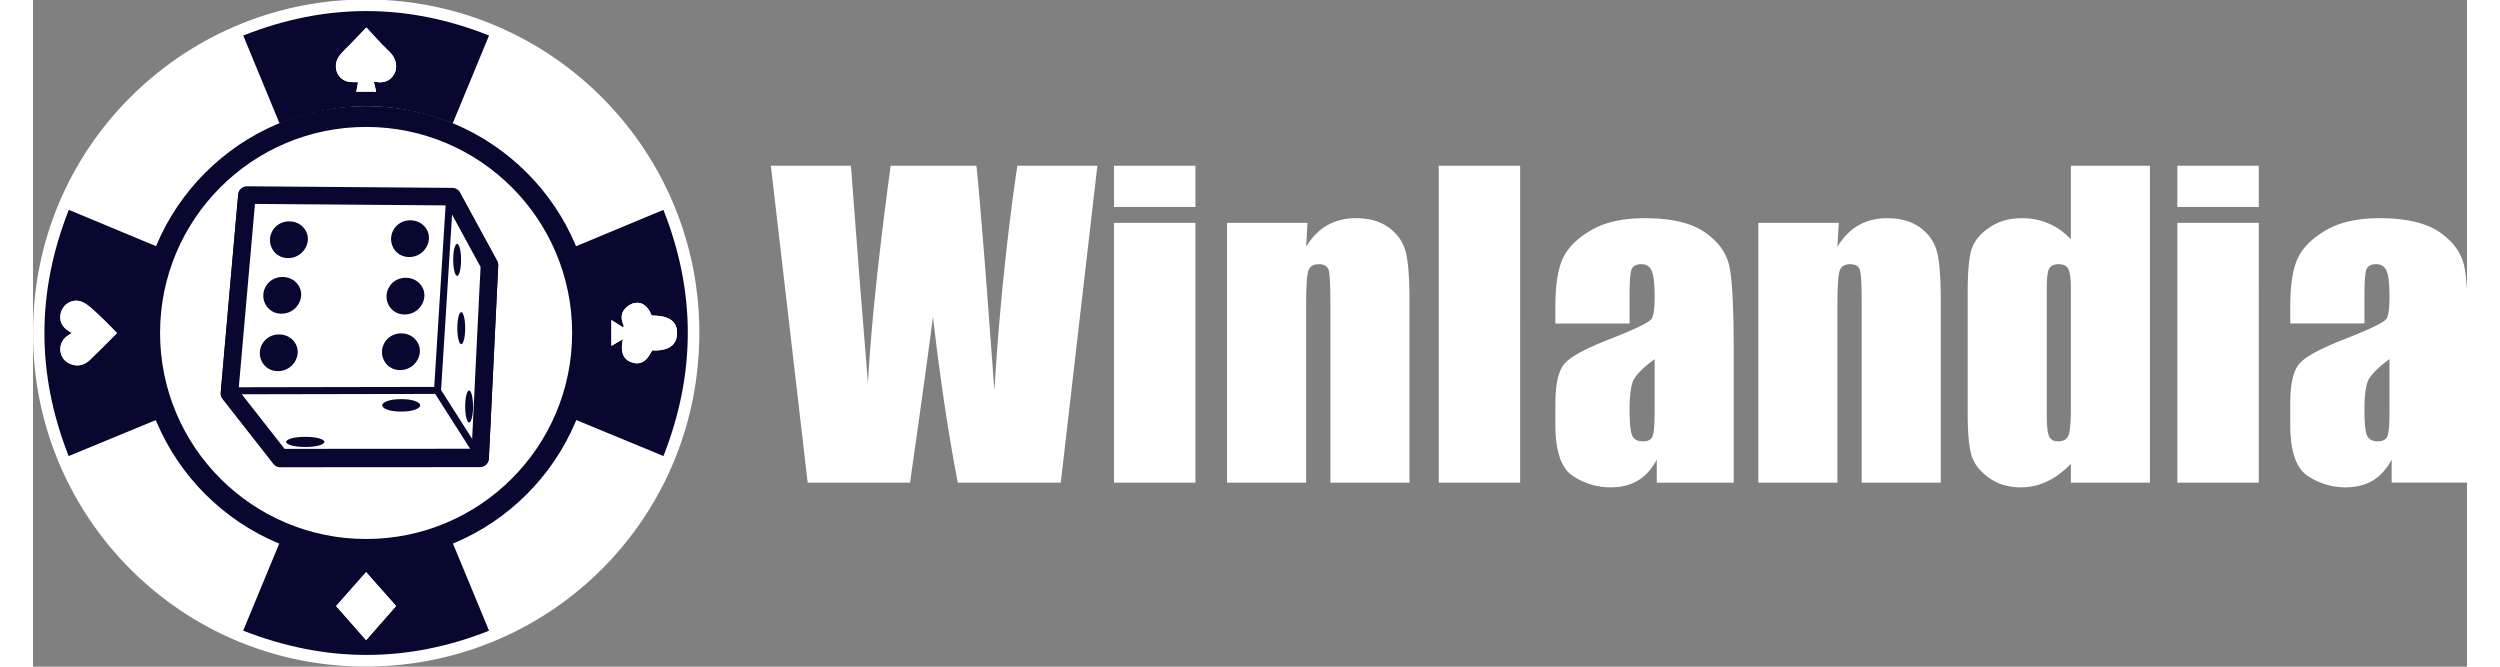 <?xml version="1.0" encoding="UTF-8" ?><svg viewBox="0 0 644.718 176.587" xmlns="http://www.w3.org/2000/svg" width="300px" height="80px"><rect x="0" y="0" width="644.718" height="176.587" fill="#808080" stroke="none"/><defs><clipPath id="a" clipPathUnits="userSpaceOnUse"><path d="M0 720h2000V0H0z"/></clipPath><clipPath id="b" clipPathUnits="userSpaceOnUse"><path d="M0 720h2000V0H0z"/></clipPath></defs><g clip-path="url(#a)" transform="matrix(.353 0 0 -.353 -29.348 215.075)"><path fill="#fff" fill-rule="evenodd" d="M881.813 484.918c-9.16-79.269-18.315-158.538-27.467-237.804h-77.262c-7.05 36.525-13.269 78.043-18.655 124.558-2.447-19.879-8.177-61.4-17.184-124.558h-76.822l-27.615 237.804c20.026-.003 40.052-.003 60.076 0 2.107-27.665 4.211-55.327 6.318-82.989 2.151-26.684 4.306-53.368 6.462-80.052 2.252 41.421 7.932 95.77 17.04 163.041 21.442-.003 42.89-.003 64.334 0 .88-6.953 3.134-33.097 6.757-78.436 2.25-30.11 4.501-60.223 6.756-90.332 3.427 57.478 9.155 113.736 17.186 168.768 20.021-.003 40.047-.003 60.076 0m12.475 0c20.366-.003 40.735-.003 61.102 0v-30.992c-20.367-.003-40.736-.003-61.102 0zm0-42.889c20.366-.003 40.735-.003 61.102 0V247.114h-61.102zm145.193 0c-.345-5.975-.688-11.947-1.031-17.92 4.309 7.149 9.55 12.486 15.718 16.01 6.267 3.624 13.463 5.435 21.592 5.435 10.183 0 18.507-2.4 24.97-7.198 6.463-4.8 10.624-10.87 12.485-18.212 1.862-7.246 2.79-19.391 2.79-36.43v-136.6h-59.34v134.987c0 13.416-.44 21.592-1.321 24.53-.884 2.937-3.33 4.405-7.346 4.405-4.211 0-6.853-1.713-7.932-5.141-1.075-3.33-1.616-12.338-1.616-27.027V247.115h-59.34v194.914c20.124-.003 40.247-.003 60.371 0m159.574 42.889V247.114h-61.104v237.804c20.369-.003 40.735-.003 61.104 0m82.103-97.971V366.53c-18.558-.003-37.112-.003-55.67 0v13.073c0 15.079 1.714 26.684 5.142 34.81 3.525 8.227 10.528 15.473 21.004 21.74 10.48 6.265 24.09 9.4 40.833 9.4 20.076 0 35.206-3.575 45.39-10.723 10.182-7.051 16.302-15.766 18.36-26.144 2.056-10.283 3.084-31.533 3.084-63.75-.003-32.608-.003-65.216 0-97.823h-57.727v17.332c-3.623-6.953-8.32-12.19-14.1-15.715-5.68-3.428-12.486-5.142-20.417-5.142-10.379 0-19.926 2.887-28.64 8.665-8.62 5.874-12.929 18.655-12.929 38.338v16.01c0 14.59 2.302 24.53 6.906 29.817 4.601 5.287 16.01 11.457 34.222 18.507 19.488 7.639 29.917 12.78 31.288 15.423 1.371 2.644 2.057 8.029 2.057 16.158-.003 10.183-.786 16.793-2.352 19.828-1.469 3.135-3.966 4.7-7.49 4.7-4.017 0-6.512-1.322-7.492-3.964-.979-2.547-1.469-9.255-1.469-20.124m18.803-87.25a89333.89 89333.89 0 000 40.1c-9.5-6.951-15.032-12.778-16.599-17.48-1.468-4.698-2.204-11.456-2.204-20.268 0-10.086.635-16.6 1.91-19.536 1.37-2.937 4.015-4.406 7.93-4.406 3.723 0 6.12 1.126 7.2 3.378 1.175 2.349 1.763 8.42 1.763 18.212m138.187 142.333c-.346-5.975-.688-11.947-1.03-17.92 4.31 7.149 9.55 12.486 15.717 16.01 6.267 3.624 13.463 5.435 21.592 5.435 10.183 0 18.507-2.4 24.97-7.198 6.463-4.8 10.624-10.87 12.485-18.212 1.862-7.246 2.79-19.391 2.79-36.43v-136.6h-59.34v134.987c0 13.416-.44 21.592-1.32 24.53-.885 2.937-3.332 4.405-7.345 4.405-4.21 0-6.855-1.713-7.934-5.141-1.076-3.33-1.616-12.338-1.616-27.027V247.115h-59.34v194.914c20.123-.003 40.247-.003 60.371 0m174.145 42.889c19.78-.003 39.562-.003 59.343 0-.003-79.269-.003-158.538 0-237.804h-59.343v14.1c-5.677-5.876-11.652-10.282-17.92-13.219-6.264-2.938-12.827-4.406-19.68-4.406-9.205 0-17.187 2.4-23.942 7.196-6.758 4.896-11.116 10.528-13.073 16.893-1.862 6.365-2.792 16.744-2.792 31.138v91.216c0 14.982.93 25.605 2.792 31.873 1.957 6.267 6.365 11.752 13.218 16.451 6.856 4.798 15.032 7.198 24.53 7.198 7.346 0 14.054-1.32 20.124-3.966 6.17-2.645 11.752-6.61 16.743-11.897zm0-182.137v90.188c0 7.148-.636 11.947-1.91 14.394-1.172 2.45-3.572 3.673-7.195 3.673-3.525 0-5.925-1.126-7.198-3.378-1.173-2.154-1.761-7.05-1.761-14.689-.003-31.826-.003-63.65 0-95.474 0-7.932.588-13.17 1.76-15.718 1.177-2.447 3.429-3.67 6.759-3.67 3.818 0 6.363 1.371 7.636 4.11 1.273 2.84 1.909 9.696 1.909 20.564m79.893 182.137c20.366-.003 40.735-.003 61.104 0v-30.992c-20.369-.003-40.738-.003-61.104 0zm0-42.889c20.366-.003 40.735-.003 61.104 0V247.114c-20.369-.002-40.738-.002-61.104 0zm140.408-55.082c-.003-6.805-.003-13.611 0-20.416-18.557-.003-37.112 0-55.67 0v13.073c0 15.079 1.714 26.684 5.142 34.81 3.525 8.227 10.526 15.473 21.004 21.74 10.476 6.265 24.09 9.4 40.833 9.4 20.074 0 35.203-3.575 45.387-10.723 10.185-7.051 16.305-15.766 18.362-26.144 2.057-10.283 3.085-31.533 3.085-63.75-.003-32.608-.003-65.216 0-97.823h-57.726v17.332c-3.624-6.953-8.325-12.19-14.102-15.715-5.68-3.428-12.485-5.142-20.416-5.142-10.381 0-19.926 2.887-28.644 8.665-8.616 5.874-12.925 18.655-12.925 38.338v16.01c0 14.59 2.302 24.53 6.903 29.817 4.604 5.287 16.01 11.457 34.225 18.507 19.486 7.639 29.914 12.78 31.285 15.423 1.372 2.644 2.057 8.029 2.057 16.158 0 10.183-.783 16.793-2.35 19.828-1.468 3.135-3.965 4.7-7.49 4.7-4.016 0-6.513-1.322-7.491-3.964-.98-2.547-1.47-9.255-1.47-20.124m18.8-87.25v40.1c-9.497-6.951-15.031-12.778-16.597-17.48-1.47-4.698-2.202-11.456-2.202-20.268 0-10.086.635-16.6 1.909-19.536 1.37-2.937 4.016-4.406 7.93-4.406 3.722 0 6.12 1.126 7.2 3.378 1.173 2.349 1.76 8.42 1.76 18.212"/></g><g clip-path="url(#b)" transform="matrix(.353 0 0 -.353 -29.348 215.075)"><path fill="#fff" d="M580.44 360.394c0-136.171-110.387-246.56-246.56-246.56-136.17 0-246.558 110.389-246.558 246.56 0 136.17 110.388 246.56 246.559 246.56 136.172 0 246.56-110.39 246.56-246.56"/><path fill="#fff" fill-rule="evenodd" d="M243.658 462.278c-.003-.013-13.078-148.365-13.078-148.381.002-.003 38.119-48.637 38.125-48.643l149.92.09c0 .016 7 144.592 7.003 144.605l-27.873 51.145-154.097 1.184"/><path fill="#070730" d="M237.374 315.906c1.864-2.372 5.477-6.978 12.597-16.065l21.938-27.993 66.633.04c29.864.017 60.815.035 73.78.045 1.2 25.742 5.747 118.742 6.68 136.404l-13.097 24.03-12.079 22.164-78.43.604-65.706.505c-2.238-25.366-10.81-122.629-12.316-139.734m31.33-57.244a6.59 6.59 0 00-4.66 1.931c-.287.284-.287.284-24.45 31.116l-14.199 18.115a6.606 6.606 0 00-1.408 4.074c0 .721 13.06 148.881 13.184 149.56a6.595 6.595 0 006.486 5.412l71.84-.552 82.307-.632a6.597 6.597 0 005.742-3.443l13.933-25.567c13.993-25.672 13.993-25.672 14.047-25.779a6.578 6.578 0 00.685-3.296l-7.002-144.566a6.596 6.596 0 00-6.58-6.283l-80.08-.049-69.846-.04"/><path fill="#070730" d="M232.268 312.79a2.636 2.636 0 00-.005 5.274c46.759.087 135.981.244 151.946.272.448 7.12 1.81 28.861 3.411 54.394l5.385 85.881c.09 1.455 1.362 2.57 2.796 2.467a2.636 2.636 0 002.467-2.796l-5.384-85.883c-3.574-56.985-3.574-56.985-3.598-57.127a2.637 2.637 0 00-2.595-2.204c-.162 0-102.983-.183-154.418-.278z"/><path fill="#070730" d="M417.436 264.33c-.87 0-1.723.43-2.227 1.22l-30.393 47.717a2.638 2.638 0 004.45 2.833l30.392-47.717a2.637 2.637 0 00-2.222-4.053"/><path fill="#070730" fill-rule="evenodd" d="M275.79 442.534c8.162-.208 13.665-6.486 13.6-13.244-.072-7.631-6.817-14.953-16.008-14.247-8.1.62-12.783 7.533-12.398 14.247.406 7.06 6.262 13.46 14.805 13.244m90.858.801c8.166-.206 13.666-6.484 13.603-13.244-.074-7.63-6.82-14.95-16.01-14.247-8.101.62-12.783 7.533-12.398 14.247.406 7.061 6.262 13.463 14.805 13.244m-95.873-42.52c8.166-.206 13.666-6.484 13.603-13.244-.074-7.63-6.819-14.95-16.01-14.247-8.1.62-12.783 7.533-12.398 14.247.406 7.061 6.262 13.463 14.805 13.244m92.463-.601c8.166-.206 13.666-6.486 13.6-13.244-.07-7.631-6.816-14.953-16.007-14.25-8.1.623-12.783 7.536-12.398 14.25.406 7.06 6.262 13.46 14.805 13.244m-95.071-42.52c8.166-.208 13.666-6.486 13.603-13.244-.074-7.631-6.816-14.953-16.01-14.25-8.1.623-12.783 7.534-12.398 14.25.406 7.06 6.262 13.46 14.805 13.244m91.662.801c8.163-.206 13.666-6.484 13.6-13.244-.071-7.63-6.816-14.953-16.007-14.247-8.1.62-12.783 7.533-12.398 14.247.406 7.061 6.262 13.46 14.805 13.244m-72.39-77.621c9.925 0 14.391-2.27 14.391-3.813 0-1.545-4.466-3.812-14.39-3.812-9.926 0-14.39 2.267-14.39 3.812 0 1.543 4.464 3.813 14.39 3.813m71.991 28.287c10.009 0 14.267-2.747 14.267-4.672 0-1.925-4.258-4.675-14.267-4.675-10.01 0-14.268 2.75-14.268 4.675 0 1.925 4.259 4.672 14.268 4.672m41.966 116.566c-1.189 0-2.95-3.78-2.95-12.055 0-8.272 1.761-12.053 2.95-12.053 1.19 0 2.95 3.781 2.95 12.053 0 8.274-1.76 12.055-2.95 12.055m3.085-51.261c-1.189 0-2.953-3.781-2.953-12.055 0-8.272 1.764-12.053 2.953-12.053 1.19 0 2.951 3.781 2.951 12.053 0 8.274-1.762 12.055-2.95 12.055m5.903-58.771c-1.189 0-2.953-3.78-2.953-12.053 0-8.274 1.764-12.055 2.953-12.055 1.19 0 2.951 3.781 2.951 12.055 0 8.272-1.762 12.053-2.95 12.053"/><path fill="#fff" d="M556.202 267.09c24.32 61.854 24.406 123.034-.035 184.71l-65.914-27.43c17.25-43.642 17.113-86.777-.011-130.063 22.024-9.088 43.674-18.02 65.96-27.217M425.34 582.64c-61.705 24.505-122.832 24.394-184.453-.026l27.244-65.946c21.116 8.225 42.662 12.856 65.105 12.904 22.406.047 43.912-4.665 64.832-12.878l27.272 65.946M109.882 267.046l66.023 27.264c-17.135 43.258-17.163 86.54.024 130.054l-65.918 27.44c-24.361-61.81-24.404-122.934-.129-184.758m288.128-65.03c-21.16-8.477-42.655-12.9-64.953-12.91-22.388-.01-43.967 4.53-64.913 12.86l-27.29-65.914c61.739-24.135 122.83-24.422 184.488-.052l-27.332 66.015m96.31 156.774c.241 86.813-69.403 161.657-160.906 161.811-90.764.153-158.994-72.776-161.568-155.32-2.995-96.075 74.675-167.17 160.979-167.424 88.167-.26 160.99 71.823 161.495 160.933M83.195 359.79c-.194 137.815 110.825 247.311 245 249.827 139.712 2.62 254.034-109.494 254.944-248.279.913-139.376-109.95-250.563-247.187-252.218C193.93 107.406 82.394 222.635 83.195 359.79"/><path fill="#070730" d="M310.612 154.515l22.504-25.567 22.455 25.617-22.489 25.366-22.47-25.416m87.398 47.5L425.342 136c-61.658-24.37-122.749-24.082-184.488.052l27.29 65.913c20.946-8.328 42.525-12.87 64.913-12.86 22.298.01 43.793 4.434 64.953 12.91M112.238 359.477c-1.63-1.105-2.71-1.762-3.707-2.527-7.46-5.716-6.171-17.017 2.454-20.712 5.632-2.412 10.774-.942 15.02 3.127 6.975 6.685 13.725 13.604 20.146 20.002-4.263 4.27-8.638 8.936-13.33 13.26-3.85 3.546-7.642 7.574-12.23 9.81-8.122 3.958-17.103-2.447-16.984-11.409.073-5.543 3.548-8.8 8.63-11.55m-2.355-92.432c-24.275 61.824-24.232 122.947.129 184.758l65.918-27.439c-17.187-43.516-17.158-86.797-.024-130.055l-66.023-27.264M338.91 547.815c.914 0 1.335.06 1.734-.009 5.806-.99 10.526.678 13.517 5.91 2.703 4.728 1.57 11.19-2.672 15.837-2.115 2.318-4.545 4.345-6.703 6.628-4.065 4.3-8.037 8.69-11.526 12.477-3.477-3.65-7.55-7.947-11.646-12.222-2.764-2.885-5.838-5.523-8.285-8.654-5.586-7.148-2.807-17.127 5.445-19.593 2.497-.746 5.315-.42 8.291-.606l-1.355-7.09h14.907l-1.707 7.322m86.43 34.826l-27.273-65.946c-20.919 8.213-42.425 12.925-64.83 12.877-22.445-.047-43.99-4.679-65.107-12.903l-27.243 65.945c61.62 24.421 122.748 24.531 184.453.027m91.82-232.871l8.624 5.013c-2.043-8.994-.074-14.806 6.018-17.176 6.693-2.604 11.741.165 15.866 8.7 12.181-.431 18.494 3.82 18.726 12.61.243 9.244-5.713 13.506-19.039 13.626-3.075 7.647-7.803 10.877-14.179 9.008-2.285-.67-4.526-2.461-6.119-4.315-3.308-3.85-2.413-8.382-.468-12.854l-1.02-.578-8.409 5.329zm39.042-82.68l-65.96 27.218c17.123 43.286 17.261 86.42.011 130.062l65.914 27.43c24.44-61.675 24.354-122.855.035-184.71"/><path fill="#fff" d="M310.612 154.515l22.47 25.416c7.502-8.462 14.84-16.74 22.489-25.366l-22.455-25.617-22.504 25.567M112.238 359.477c-5.083 2.751-8.558 6.008-8.631 11.551-.12 8.962 8.862 15.367 16.984 11.408 4.588-2.235 8.38-6.263 12.23-9.81 4.692-4.323 9.067-8.99 13.33-13.259-6.421-6.398-13.171-13.317-20.146-20.002-4.246-4.069-9.388-5.539-15.02-3.127-8.625 3.695-9.913 14.996-2.454 20.712.998.765 2.078 1.422 3.707 2.527M338.91 547.815l1.707-7.323H325.71l1.355 7.091c-2.976.185-5.794-.14-8.29.606-8.253 2.466-11.032 12.445-5.446 19.593 2.447 3.131 5.521 5.77 8.285 8.654 4.095 4.275 8.17 8.571 11.646 12.222 3.49-3.787 7.461-8.177 11.526-12.477 2.158-2.283 4.588-4.31 6.703-6.628 4.241-4.648 5.375-11.109 2.672-15.837-2.99-5.232-7.71-6.9-13.517-5.91-.399.068-.82.01-1.734.01M517.16 349.77v19.363l8.41-5.33 1.02.579c-1.946 4.472-2.84 9.004.467 12.854 1.593 1.854 3.834 3.646 6.12 4.315 6.375 1.869 11.103-1.361 14.178-9.008 13.326-.12 19.282-4.382 19.04-13.626-.233-8.79-6.546-13.041-18.727-12.61-4.125-8.535-9.173-11.304-15.866-8.7-6.092 2.37-8.06 8.182-6.018 17.176l-8.624-5.013"/><path fill="#070730" d="M333.086 204.838c-85.382 0-154.6 69.216-154.6 154.599 0 85.382 69.218 154.598 154.6 154.598 85.383 0 154.599-69.216 154.599-154.598 0-85.383-69.216-154.6-154.6-154.6m-.066 317.804c-90.251 0-163.413-73.162-163.413-163.413 0-90.25 73.162-163.412 163.413-163.412 90.25 0 163.412 73.162 163.412 163.412S423.269 522.64 333.019 522.64"/><path fill="#070730" d="M333.112 197.892c-89.137 0-161.397 72.26-161.397 161.397 0 89.137 72.26 161.397 161.397 161.397 89.137 0 161.397-72.26 161.397-161.397 0-89.137-72.26-161.397-161.397-161.397m-.07 331.778c-94.22 0-170.6-76.38-170.6-170.598 0-94.22 76.38-170.6 170.6-170.6 94.219 0 170.599 76.38 170.599 170.6 0 94.219-76.38 170.598-170.6 170.598"/><path fill="#fff" fill-rule="evenodd" d="M243.658 462.896c-.003-.013-13.078-148.365-13.078-148.38.002-.004 38.119-48.638 38.125-48.644l149.92.09c0 .016 7 144.592 7.003 144.605l-27.873 51.145-154.097 1.184"/><path fill="#070730" d="M237.374 316.524c1.864-2.372 5.477-6.978 12.597-16.065l21.938-27.993 66.633.04c29.864.017 60.815.035 73.78.045 1.2 25.742 5.747 118.742 6.68 136.404l-13.097 24.03-12.079 22.164-78.43.604-65.706.505c-2.238-25.366-10.81-122.629-12.316-139.734m31.33-57.244a6.59 6.59 0 00-4.66 1.931c-.287.284-.287.284-24.45 31.116l-14.199 18.115a6.606 6.606 0 00-1.408 4.074c0 .721 13.06 148.881 13.184 149.56a6.595 6.595 0 006.486 5.412l71.84-.552 82.307-.632a6.597 6.597 0 005.742-3.443l13.933-25.567c13.993-25.672 13.993-25.672 14.047-25.779a6.578 6.578 0 00.685-3.296l-7.002-144.566a6.596 6.596 0 00-6.58-6.283l-80.08-.049-69.846-.04"/><path fill="#070730" d="M232.268 313.409a2.636 2.636 0 00-.005 5.274c46.759.087 135.981.244 151.946.272.448 7.12 1.81 28.86 3.411 54.394l5.385 85.88c.09 1.456 1.362 2.57 2.796 2.468a2.636 2.636 0 002.467-2.796l-5.384-85.883c-3.574-56.985-3.574-56.985-3.598-57.127a2.637 2.637 0 00-2.595-2.204c-.162 0-102.983-.183-154.418-.278z"/><path fill="#070730" d="M417.436 264.948c-.87 0-1.723.43-2.227 1.22l-30.393 47.717a2.638 2.638 0 004.45 2.833L419.658 269a2.637 2.637 0 00-2.222-4.053"/><path fill="#070730" fill-rule="evenodd" d="M275.79 443.152c8.162-.208 13.665-6.486 13.6-13.244-.072-7.631-6.817-14.953-16.008-14.247-8.1.62-12.783 7.533-12.398 14.247.406 7.061 6.262 13.46 14.805 13.244m90.858.802c8.166-.206 13.666-6.484 13.603-13.244-.074-7.631-6.82-14.951-16.01-14.247-8.101.62-12.783 7.533-12.398 14.247.406 7.06 6.262 13.463 14.805 13.244m-95.873-42.521c8.166-.206 13.666-6.484 13.603-13.244-.074-7.63-6.819-14.95-16.01-14.247-8.1.62-12.783 7.533-12.398 14.247.406 7.061 6.262 13.463 14.805 13.244m92.463-.601c8.166-.206 13.666-6.486 13.6-13.244-.07-7.63-6.816-14.953-16.007-14.249-8.1.622-12.783 7.535-12.398 14.25.406 7.06 6.262 13.46 14.805 13.243m-95.071-42.52c8.166-.208 13.666-6.486 13.603-13.244-.074-7.631-6.816-14.953-16.01-14.25-8.1.623-12.783 7.534-12.398 14.25.406 7.06 6.262 13.46 14.805 13.244m91.662.801c8.163-.206 13.666-6.484 13.6-13.244-.071-7.63-6.816-14.953-16.007-14.247-8.1.62-12.783 7.533-12.398 14.247.406 7.061 6.262 13.46 14.805 13.244m-72.39-77.62c9.925 0 14.391-2.27 14.391-3.813 0-1.545-4.466-3.812-14.39-3.812-9.926 0-14.39 2.267-14.39 3.812 0 1.543 4.464 3.813 14.39 3.813m71.991 28.287c10.009 0 14.267-2.747 14.267-4.672 0-1.925-4.258-4.675-14.267-4.675-10.01 0-14.268 2.75-14.268 4.675 0 1.925 4.259 4.672 14.268 4.672m41.966 116.565c-1.189 0-2.95-3.78-2.95-12.055 0-8.272 1.761-12.053 2.95-12.053 1.19 0 2.95 3.781 2.95 12.053 0 8.274-1.76 12.055-2.95 12.055m3.085-51.261c-1.189 0-2.953-3.78-2.953-12.055 0-8.272 1.764-12.053 2.953-12.053 1.19 0 2.951 3.781 2.951 12.053 0 8.274-1.762 12.055-2.95 12.055m5.903-58.771c-1.189 0-2.953-3.78-2.953-12.053 0-8.274 1.764-12.055 2.953-12.055 1.19 0 2.951 3.781 2.951 12.055 0 8.272-1.762 12.053-2.95 12.053"/></g></svg>